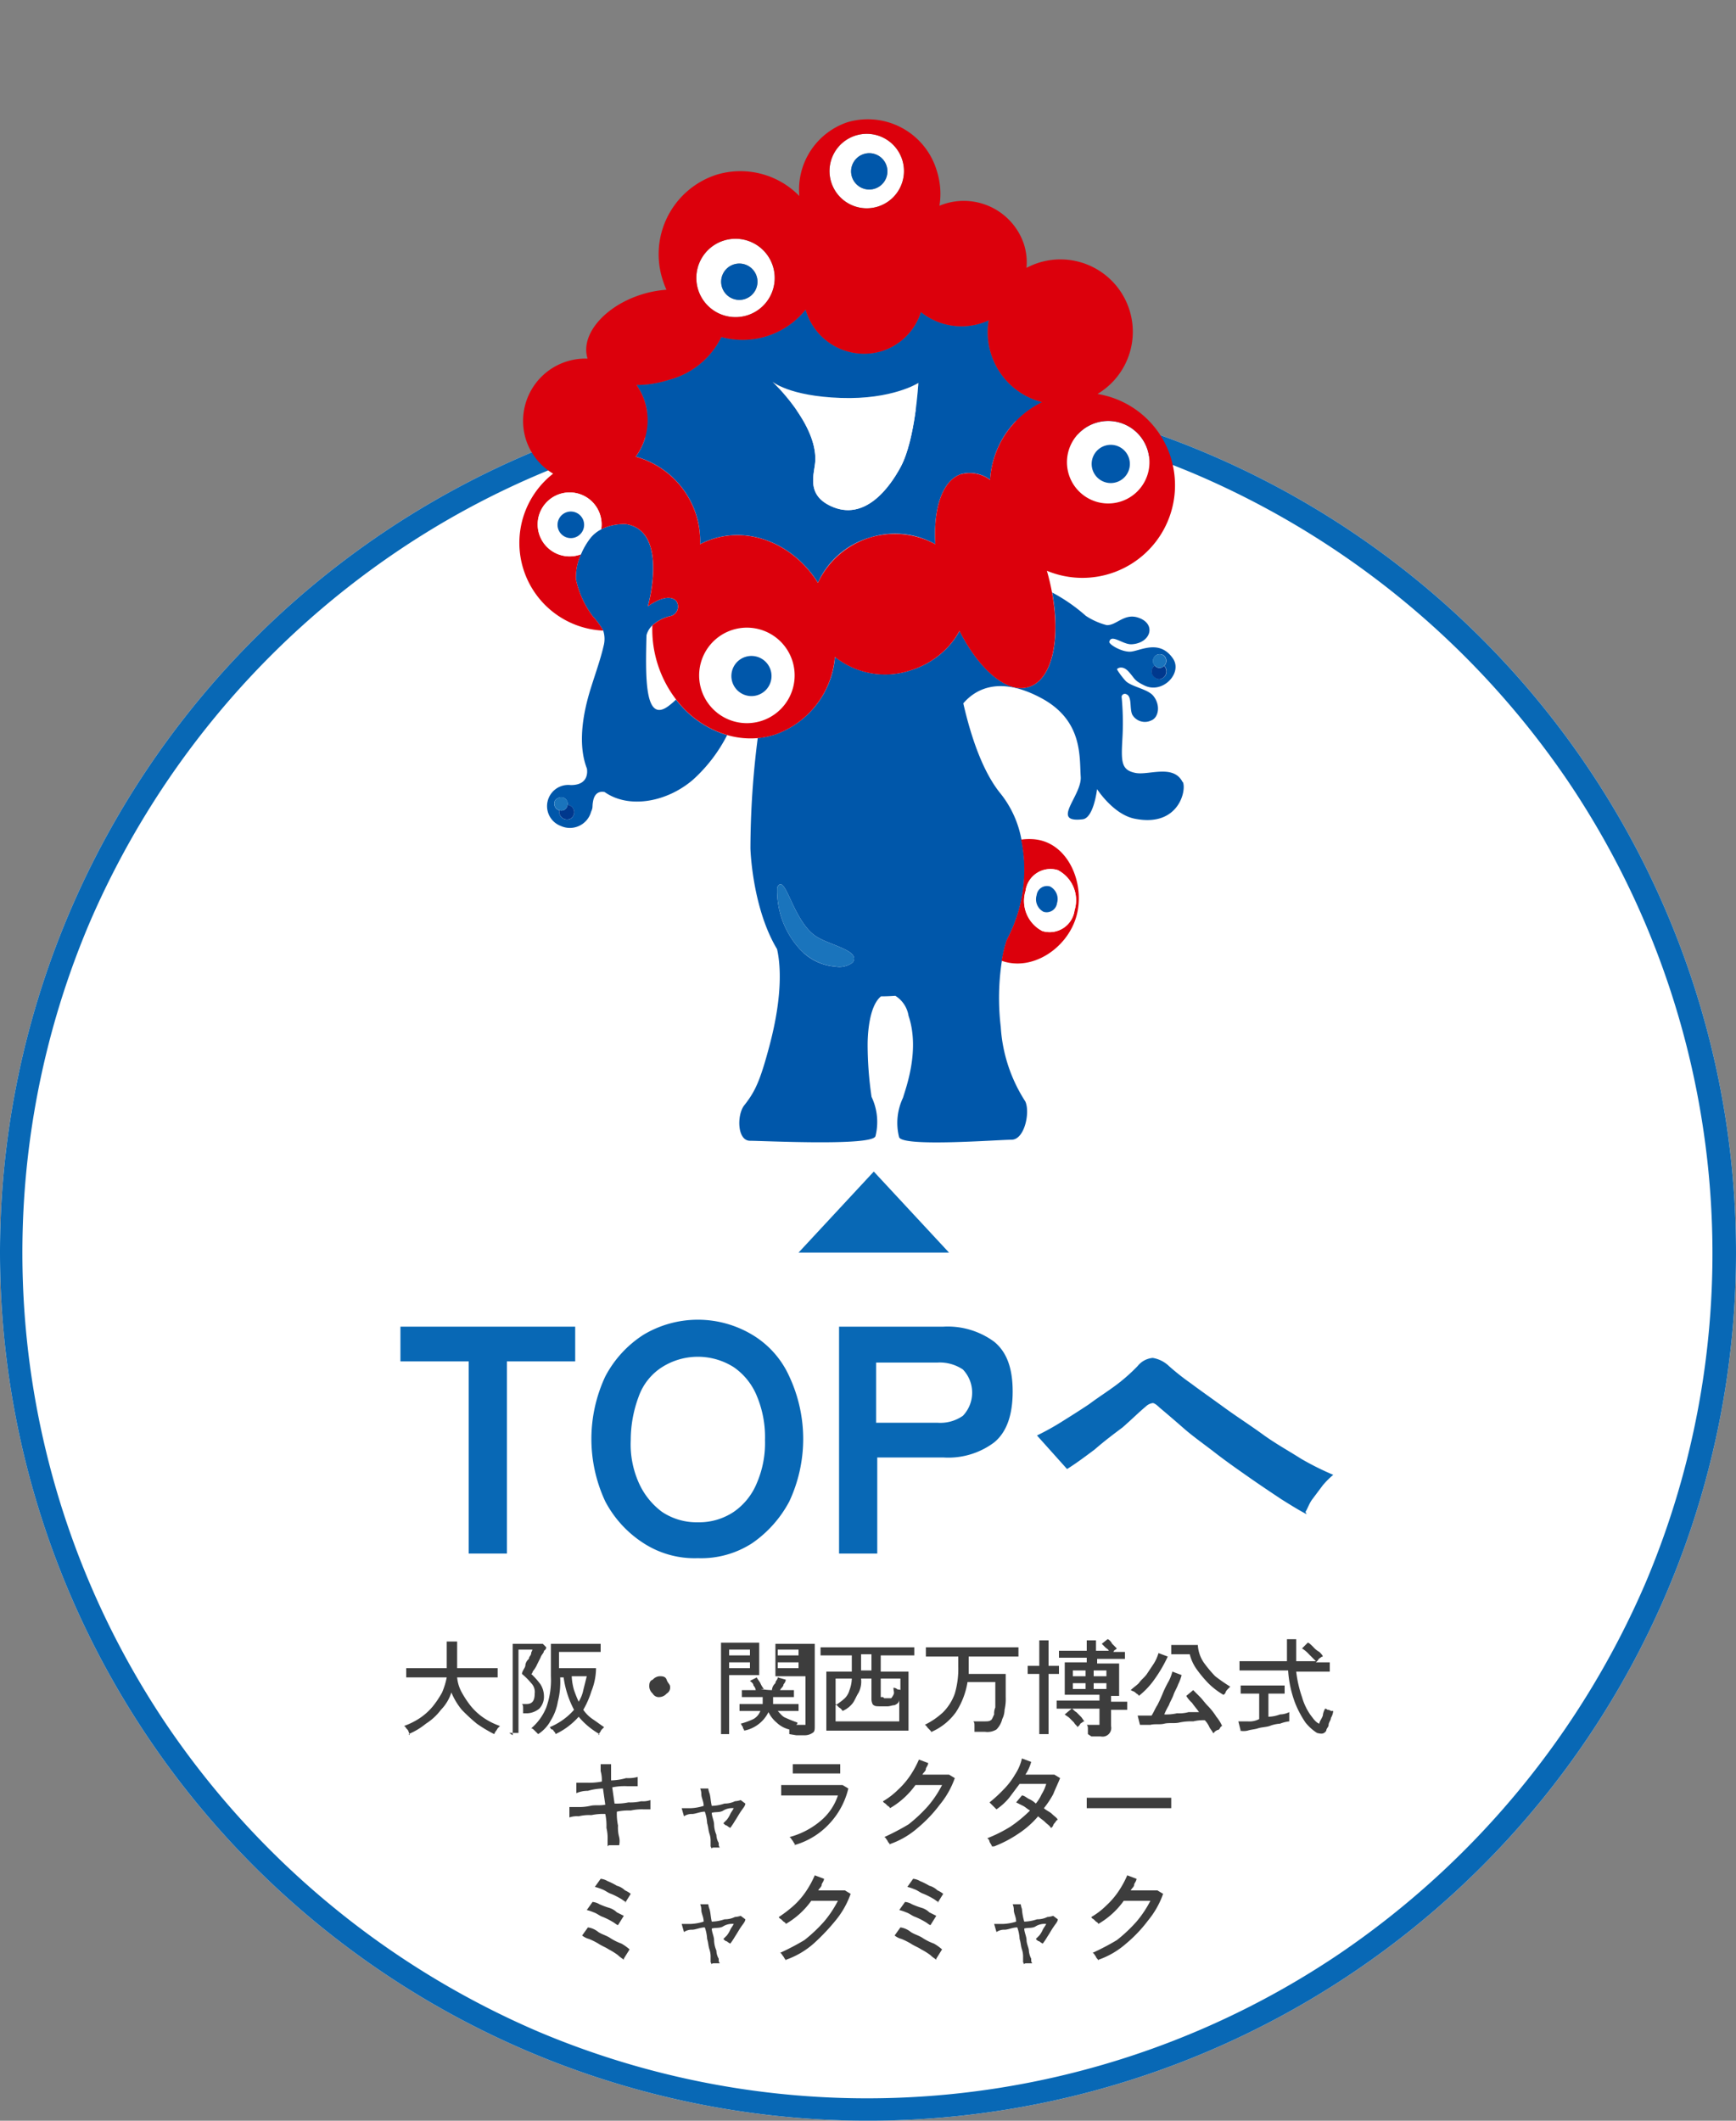<svg xmlns="http://www.w3.org/2000/svg" xmlns:xlink="http://www.w3.org/1999/xlink" width="150" height="183.215" viewBox="0 0 150 183.215">
  <rect x="0" y="0" width="150" height="183.215" fill="#808080" stroke="none"/>
  <defs>
    <clipPath id="clip-path">
      <rect id="長方形_5588" data-name="長方形 5588" width="72.135" height="104.989" transform="translate(0 -4)" fill="none"/>
    </clipPath>
  </defs>
  <g id="scrolltop" transform="translate(0 0.415)">
    <g id="レイヤー_1">
      <g id="グループ_3499">
        <path id="パス_13756" d="M75,32.8a75,75,0,1,1-75,75A75.027,75.027,0,0,1,75,32.8Z" fill="#fff"/>
        <path id="パス_13756_-_アウトライン" d="M75,34.8A72.41,72.41,0,0,0,34.2,47.3,74.13,74.13,0,0,0,7.7,79.4a72.932,72.932,0,0,0,6.7,69.2,74.13,74.13,0,0,0,32.1,26.5,72.932,72.932,0,0,0,69.2-6.7,74.13,74.13,0,0,0,26.5-32.1,72.932,72.932,0,0,0-6.7-69.2,74.13,74.13,0,0,0-32.1-26.5A71.343,71.343,0,0,0,75,34.9m0-2.1a75,75,0,1,1-75,75A75.027,75.027,0,0,1,75,32.8Z" fill="#0868b5"/>
        <g id="大阪_関西万博公式_キャラクター_ミャクミャク" style="isolation: isolate">
          <g id="グループ_10968" data-name="グループ 10968" style="isolation: isolate">
            <path id="パス_16531" data-name="パス 16531" d="M35.4,149.5a.774.774,0,0,0-.1-.3c0-.1-.1-.2-.2-.3,0,0-.1-.2-.2-.2a6.109,6.109,0,0,0,1.4-.7,5.242,5.242,0,0,0,1.1-1,8.342,8.342,0,0,0,.8-1.2,6.468,6.468,0,0,0,.4-1.3H35.1v-.8h3.5v-2.3h.9v2.3H43v.8H39.5a3.259,3.259,0,0,0,.4,1.3,8.342,8.342,0,0,0,.8,1.2,5.242,5.242,0,0,0,1.1,1,6.109,6.109,0,0,0,1.4.7l-.2.2a1.439,1.439,0,0,1-.2.3l-.1.2a11.906,11.906,0,0,1-1.5-.9,15.379,15.379,0,0,1-1.3-1.2,5.968,5.968,0,0,1-.9-1.5,3.765,3.765,0,0,1-.9,1.5,4.894,4.894,0,0,1-1.3,1.2,5.968,5.968,0,0,1-1.5.9Z" fill="#3d3d3d"/>
            <path id="パス_16532" data-name="パス 16532" d="M44.3,149.5v-7.9h2.6l.3.3a.355.355,0,0,1-.2.3c0,.2-.2.3-.3.6l-.3.6a2.186,2.186,0,0,1-.3.5c-.1.1-.1.3-.2.3a6.471,6.471,0,0,1,.8.9,1.929,1.929,0,0,1,.3,1,1.5,1.5,0,0,1-.4,1.1,1.777,1.777,0,0,1-1,.4h-.4v-.4c0-.2,0-.3-.1-.4h.4c.5,0,.7-.3.7-.9a1.078,1.078,0,0,0-.3-.9,6.034,6.034,0,0,0-.8-.8.774.774,0,0,1,.1-.3c.1-.2.2-.3.2-.5a.85.85,0,0,1,.3-.5c0-.2.2-.3.2-.5,0-.1.1-.2.1-.3H44.8v7.2H44Zm7.5-.1a6.549,6.549,0,0,1-1.8-1.5,6.183,6.183,0,0,1-2,1.5.31.31,0,0,0-.1-.2c-.1-.1-.1-.2-.2-.2s-.1-.1-.2-.2a5.671,5.671,0,0,0,2.1-1.5,8.374,8.374,0,0,1-.9-2.8h-.3a6.816,6.816,0,0,1-.2,2.1,4.418,4.418,0,0,1-.6,1.6,3.179,3.179,0,0,1-1.1,1.2l-.3-.3c-.1-.1-.2-.2-.3-.2a4.628,4.628,0,0,0,1.3-1.8,6.99,6.99,0,0,0,.4-2.7v-2.8h4.3v.7H48.3v1.4h3.2a5.44,5.44,0,0,1-.4,2,7.741,7.741,0,0,1-.7,1.6,3.043,3.043,0,0,0,.8.8c.3.2.7.5,1,.7l-.2.2c-.1.1-.1.2-.2.3a.31.31,0,0,0-.1.2ZM50,146.6a3,3,0,0,0,.4-1l.3-1.2H49.4a5.019,5.019,0,0,0,.2,1.2,10.375,10.375,0,0,0,.4,1Z" fill="#3d3d3d"/>
            <path id="パス_16533" data-name="パス 16533" d="M57,146.2a.6.6,0,0,1-.6-.3.864.864,0,0,1-.3-.6c0-.2,0-.5.3-.6a.864.864,0,0,1,.6-.3c.2,0,.5,0,.6.3s.3.4.3.6a.6.6,0,0,1-.3.6A.864.864,0,0,1,57,146.2Z" fill="#3d3d3d"/>
            <path id="パス_16534" data-name="パス 16534" d="M62.3,149.4v-7.9h3.3v2.8H63v5.1h-.8Zm.7-6.8h1.8v-.5H63v.5Zm0,1.1h1.8v-.5H63v.5Zm5.2,5.7V149a2.384,2.384,0,0,1-1.1-.6,2.757,2.757,0,0,1-.7-.9,2.968,2.968,0,0,1-2.1,1.6.31.31,0,0,0-.1-.2s0-.2-.1-.2a.31.31,0,0,0-.1-.2,6.6,6.6,0,0,0,1.1-.4,1.344,1.344,0,0,0,.6-.7H63.9v-.6h2v-.6H64.1v-.6h1.2a.758.758,0,0,0-.2-.4c0-.2-.2-.3-.3-.4l.6-.3c0,.1.2.3.3.5a2.186,2.186,0,0,0,.3.5h-.3a6.6,6.6,0,0,0,1.4.1h-.4a.855.855,0,0,1,.3-.6c0-.2.2-.3.2-.5l.7.2a.758.758,0,0,1-.2.4c0,.2-.2.3-.3.5h1.2v.6H66.8v.6H69v.6H67.2c.2.2.4.5.7.6a10.37,10.37,0,0,0,1,.4v.1l-.1.1h.8v-4.2H67v-2.8h3.4v7.1c0,.3,0,.5-.2.6a1.165,1.165,0,0,1-.7.2h-.7Zm-1-6.8H69v-.5H67.2Zm0,1.1H69v-.5H67.2Z" fill="#3d3d3d"/>
            <path id="パス_16535" data-name="パス 16535" d="M71.4,149.1V144h2.2v-1.4H70.9v-.7H79v.7H76.1V144h2.4v5.1Zm.8-.8h5.5v-1.9c0,.3-.2.4-.4.5-.2,0-.4.1-.6.1h-.6c-.3,0-.5,0-.6-.1-.1,0-.2-.3-.2-.5v-1.8h-.9a2.165,2.165,0,0,1-.2,1.2c-.2.3-.3.6-.5.9a2.178,2.178,0,0,1-.9.7.747.747,0,0,0-.3-.3l-.3-.3v1.5Zm0-1.4a5.546,5.546,0,0,0,.8-.6,1.612,1.612,0,0,0,.4-.7,2.959,2.959,0,0,0,.2-1H72.2Zm2.2-3h.9v-1.4h-.9Zm2,2.4H77a1.238,1.238,0,0,0,.2-.3c.1-.2,0-.3,0-.6a.494.494,0,0,1,.3.1c.1.1.2,0,.3.1v-1H76.1v1.6h.2Z" fill="#3d3d3d"/>
            <path id="パス_16536" data-name="パス 16536" d="M80.5,149.3c0-.1-.1-.2-.3-.4-.1-.1-.2-.3-.3-.3a6.447,6.447,0,0,0,1.6-1.1,4.355,4.355,0,0,0,1-1.6,7.55,7.55,0,0,0,.3-2.3v-.9H80v-.8h8v.8H83.7v1.5h3.2v2a4.1,4.1,0,0,1-.1,1.1,1.884,1.884,0,0,1-.2.8,1.934,1.934,0,0,1-.5.9,1.5,1.5,0,0,1-1,.2h-.9v-.5c0-.2,0-.3-.1-.4H85c.3,0,.5,0,.6-.1.1,0,.2-.3.3-.5a1.268,1.268,0,0,1,.1-.6v-2.2H83.6a6.731,6.731,0,0,1-1,2.6,5.1,5.1,0,0,1-2.1,1.7Z" fill="#3d3d3d"/>
            <path id="パス_16537" data-name="パス 16537" d="M89.8,149.4v-5.2h-1v-.7h1v-2.2h.8v2.2h.9v.7h-.9v5.2Zm4.2,0V149c0-.2,0-.3-.1-.4H95v-1.4H91.3v-.7H95V146H92v-2.8h1.9v-.4H91.5v-.6h2.4v-.9h.8v.9h1.1c0-.1-.2-.2-.3-.3l-.3-.3.5-.4c.1,0,.3.2.4.4l.4.4-.1.1s-.1,0-.2.2h1v.6H94.8v.4h1.9v2.8H96v.5h1.4v.7H96v1.4a.75.75,0,0,1-.9.9h-.8Zm-.9-.6c0-.1-.2-.2-.3-.4l-.4-.4c-.1-.1-.3-.2-.4-.3l.6-.5c.1,0,.2.2.4.3l.4.4c.1.1.2.3.3.4a.31.31,0,0,0-.2.1s-.2.1-.2.2l-.2.2Zm-.4-4.4h1.1v-.5H92.7Zm0,1.1h1.1V145H92.7Zm1.8-1.1h1.1v-.5H94.5Zm0,1.1h1.1V145H94.5Z" fill="#3d3d3d"/>
            <path id="パス_16538" data-name="パス 16538" d="M98.4,146.1s0-.1-.2-.2c0,0-.2-.2-.3-.2l-.2-.1c.2-.2.5-.4.7-.6.2-.3.5-.5.7-.8l.6-.9a3.552,3.552,0,0,0,.4-.9l.8.3a11.781,11.781,0,0,1-1.1,1.9A6.73,6.73,0,0,1,98.4,146.1Zm6.4,3.2c0-.1-.2-.3-.3-.5a2.092,2.092,0,0,0-.4-.6,3.751,3.751,0,0,0-1,.1,4.868,4.868,0,0,0-1.2.1c-.4.1-.9,0-1.3.1s-.8,0-1.2.1h-.9l-.2-.8h1.2c.2-.3.3-.6.5-.9a11.729,11.729,0,0,0,.5-1.1,9.293,9.293,0,0,1,.5-1,4.117,4.117,0,0,0,.3-.8l.8.3a4.116,4.116,0,0,1-.3.8c-.1.3-.3.6-.4.9s-.3.6-.4.9a5.9,5.9,0,0,0-.4.8,4.1,4.1,0,0,0,1.1-.1,3.083,3.083,0,0,0,1-.1h.9c-.2-.3-.4-.5-.6-.8a2.651,2.651,0,0,1-.5-.6l.6-.5.6.6c.2.2.4.5.7.8a5.5,5.5,0,0,1,.7.9,3.508,3.508,0,0,1,.5.8s-.1,0-.2.2-.2.1-.3.2c0,0-.2.1-.2.2Zm.9-3.3a6.42,6.42,0,0,1-1.3-1,10.592,10.592,0,0,1-1-1.2,3.79,3.79,0,0,1-.6-1.3h-1.6v-.8h2.3a2.976,2.976,0,0,0,.5,1.5,10.592,10.592,0,0,0,1,1.2,14.626,14.626,0,0,0,1.3.9l-.2.2s-.2.2-.2.3c0,0-.1.2-.2.2Z" fill="#3d3d3d"/>
            <path id="パス_16539" data-name="パス 16539" d="M107.2,149.1l-.2-.8h.8a1.8,1.8,0,0,0,1-.2v-2.2h-1.6v-.7H111v.7h-1.4v2a2.959,2.959,0,0,0,1-.2,1.884,1.884,0,0,0,.8-.2v.8a3.092,3.092,0,0,0-.8.2,2.92,2.92,0,0,0-.9.2c-.3.1-.7.1-1,.2s-.6.1-.9.2a1.634,1.634,0,0,1-.7,0Zm6.6.2a4.064,4.064,0,0,1-1-.9,8.719,8.719,0,0,1-.9-1.7,9.755,9.755,0,0,1-.6-2.8h-4.2v-.8h4.1v-1.9h.8v1.9h1.7l-.6-.6a2.651,2.651,0,0,0-.6-.5l.5-.5c.1,0,.3.2.5.4a1.755,1.755,0,0,0,.5.4c.1.1.3.3.3.4a.31.31,0,0,0-.2.1s-.2.1-.2.2l-.2.2h1.2v.8H112a10.293,10.293,0,0,0,.5,2.2,5.226,5.226,0,0,0,.7,1.5c.3.4.5.7.8.8,0-.2.2-.4.3-.7a1.421,1.421,0,0,1,.2-.6.31.31,0,0,1,.2.1.494.494,0,0,1,.3.1h.2a1.421,1.421,0,0,1-.2.6c0,.2-.2.4-.2.6s-.2.3-.2.5c-.2.3-.4.3-.8.2Z" fill="#3d3d3d"/>
          </g>
          <g id="グループ_10969" data-name="グループ 10969" style="isolation: isolate">
            <path id="パス_16540" data-name="パス 16540" d="M52.5,159.1v-.6a3.751,3.751,0,0,0-.1-1,4.869,4.869,0,0,0-.1-1.2,4.868,4.868,0,0,0-1.2.1,3.749,3.749,0,0,0-1.1.1,1.949,1.949,0,0,0-.8.1v-.9h.7a4.484,4.484,0,0,0,1.1-.1c.4-.1.8,0,1.3-.1l-.2-1.4a5.067,5.067,0,0,0-1.3.2,2.509,2.509,0,0,0-1,.2v-.9h.9a5.7,5.7,0,0,0,1.3-.1,2.769,2.769,0,0,0-.1-.9V152h.9v1.4a5.067,5.067,0,0,0,1.3-.2,3.083,3.083,0,0,0,1-.1v.8h-.9a5.283,5.283,0,0,0-1.3.1l.2,1.4a4.868,4.868,0,0,0,1.2-.1,4.1,4.1,0,0,0,1.1-.1,1.949,1.949,0,0,0,.8-.1v.8h-.6a4.484,4.484,0,0,0-1.1.1,4.868,4.868,0,0,0-1.2.1,4.869,4.869,0,0,0,.1,1.2,3.083,3.083,0,0,0,.1,1,1.634,1.634,0,0,1,0,.7h-.9Z" fill="#3d3d3d"/>
            <path id="パス_16541" data-name="パス 16541" d="M61.4,159.1v-.4a1.952,1.952,0,0,0-.1-.7c-.1-.3-.1-.6-.2-.9a3.553,3.553,0,0,0-.2-1c-.4,0-.8.2-1.1.2a1.166,1.166,0,0,0-.7.2l-.2-.7h.8a4.253,4.253,0,0,0,1.1-.2c0-.4-.2-.7-.2-1a1.213,1.213,0,0,0-.1-.5h.7a1.577,1.577,0,0,0,.1.4c.1.3.1.7.2,1.1a3.6,3.6,0,0,0,1.1-.2,2,2,0,0,0,.9-.2,2.034,2.034,0,0,0,.5-.1l.4.3c0,.2-.2.4-.4.7s-.3.5-.5.8a5.923,5.923,0,0,1-.4.6,1.439,1.439,0,0,1-.3-.2c-.1,0-.2-.1-.3-.2l.3-.3a2.186,2.186,0,0,0,.3-.5c.1-.2.2-.3.3-.5a1.486,1.486,0,0,0-.9.2c-.3.2-.7.1-1,.2,0,.3.2.7.2,1a2.388,2.388,0,0,0,.2.9,1.445,1.445,0,0,0,.2.7c0,.2,0,.3.1.4h-.4c-.2,0-.3,0-.3.1Z" fill="#3d3d3d"/>
            <path id="パス_16542" data-name="パス 16542" d="M68.7,159a.31.31,0,0,0-.1-.2,1.439,1.439,0,0,0-.2-.3s-.1-.2-.2-.2a6.91,6.91,0,0,0,2.7-1.4,4.825,4.825,0,0,0,1.5-2.2H67.5v-.9h5.3l.5.3a6.726,6.726,0,0,1-1.6,3,6.531,6.531,0,0,1-3.1,1.9Zm-.2-6.2V152h4.1v.8H68.5Z" fill="#3d3d3d"/>
            <path id="パス_16543" data-name="パス 16543" d="M76.9,159a.31.31,0,0,0-.1-.2c-.1-.1-.1-.2-.2-.3,0,0-.1-.2-.2-.2a21.159,21.159,0,0,0,2.1-1.1,12.878,12.878,0,0,0,1.7-1.6,9.392,9.392,0,0,0,1.2-1.8H79.1a7.033,7.033,0,0,1-2.2,2s0-.1-.2-.2l-.2-.2s-.2-.1-.2-.2a6.42,6.42,0,0,0,1.3-1,6.885,6.885,0,0,0,1.1-1.3,8.264,8.264,0,0,0,.7-1.3l.8.3c0,.2-.2.4-.2.5,0,.2-.2.3-.3.5H82l.5.3a7.552,7.552,0,0,1-1.3,2.3,11.9,11.9,0,0,1-1.9,2,7.217,7.217,0,0,1-2.4,1.4Z" fill="#3d3d3d"/>
            <path id="パス_16544" data-name="パス 16544" d="M85.7,159.1c0-.1-.1-.2-.2-.4a.37.37,0,0,0-.2-.3,12.446,12.446,0,0,0,2-1A11.511,11.511,0,0,0,89,156c-.2-.1-.4-.3-.6-.4l-.6-.3.5-.6c.2,0,.4.2.6.3a2.092,2.092,0,0,1,.6.4,3.508,3.508,0,0,0,.5-.8,3.552,3.552,0,0,0,.4-.9H88.1l-.9,1.2a5.242,5.242,0,0,1-1.1,1l-.2-.2-.2-.2-.2-.2a11.984,11.984,0,0,0,1.2-1.1,6.42,6.42,0,0,0,1-1.3,4.235,4.235,0,0,0,.6-1.4l.8.3a3.7,3.7,0,0,1-.5,1.1h2.5l.5.3c-.2.5-.4.9-.6,1.4a8.341,8.341,0,0,1-.8,1.2c.2.2.5.3.7.5s.4.3.5.5c0,0-.1,0-.2.2,0,0-.2.2-.2.3,0,0-.1.2-.2.2-.1-.2-.3-.3-.5-.5s-.4-.3-.6-.5A7.965,7.965,0,0,1,88,158a10.345,10.345,0,0,1-2.1,1.1Z" fill="#3d3d3d"/>
            <path id="パス_16545" data-name="パス 16545" d="M93.9,155.8v-.9h7.3v.9H93.9Z" fill="#3d3d3d"/>
          </g>
          <g id="グループ_10970" data-name="グループ 10970" style="isolation: isolate">
            <path id="パス_16546" data-name="パス 16546" d="M53.9,168.9c-.1-.1-.3-.2-.5-.4a5.582,5.582,0,0,0-.8-.5c-.3-.2-.6-.3-.9-.5a5.9,5.9,0,0,0-.8-.4,1.628,1.628,0,0,1-.6-.3l.5-.7a1.8,1.8,0,0,1,.9.4c.3.2.7.3,1,.5a4.672,4.672,0,0,0,1,.5,4.234,4.234,0,0,1,.7.5l-.5.8Zm-.5-3c-.1,0-.3-.2-.5-.3a5.936,5.936,0,0,0-.8-.4c-.3-.1-.5-.3-.8-.4a3.932,3.932,0,0,0-.6-.2l.5-.7a1.421,1.421,0,0,1,.6.2,6.893,6.893,0,0,0,.8.3,1.612,1.612,0,0,1,.7.4l.6.3-.5.8Zm.7-2c-.1,0-.3-.2-.5-.3a5.936,5.936,0,0,0-.8-.4c-.3-.1-.5-.3-.8-.4a3.934,3.934,0,0,0-.6-.2l.5-.7a1.421,1.421,0,0,1,.6.2,5.9,5.9,0,0,1,.8.4,1.612,1.612,0,0,1,.7.4,2.186,2.186,0,0,1,.5.3l-.5.8Z" fill="#3d3d3d"/>
            <path id="パス_16547" data-name="パス 16547" d="M61.4,169.1v-.4a1.952,1.952,0,0,0-.1-.7c-.1-.3-.1-.6-.2-.9a3.553,3.553,0,0,0-.2-1c-.4,0-.8.2-1.1.2a1.166,1.166,0,0,0-.7.2l-.2-.7h.8a4.253,4.253,0,0,0,1.1-.2c0-.4-.2-.7-.2-1a1.213,1.213,0,0,0-.1-.5h.7a1.577,1.577,0,0,0,.1.4c.1.3.1.7.2,1.1a3.6,3.6,0,0,0,1.1-.2,2,2,0,0,0,.9-.2,2.034,2.034,0,0,0,.5-.1l.4.3c0,.2-.2.4-.4.7s-.3.5-.5.8a5.923,5.923,0,0,1-.4.6,1.439,1.439,0,0,1-.3-.2c-.1,0-.2-.1-.3-.2l.3-.3a2.186,2.186,0,0,0,.3-.5c.1-.2.2-.3.3-.5a1.486,1.486,0,0,0-.9.2c-.3.2-.7.1-1,.2,0,.3.2.7.2,1a2.388,2.388,0,0,0,.2.9,1.445,1.445,0,0,0,.2.7c0,.2,0,.3.1.4h-.4c-.2,0-.3,0-.3.1Z" fill="#3d3d3d"/>
            <path id="パス_16548" data-name="パス 16548" d="M67.9,169a.31.31,0,0,0-.1-.2,1.439,1.439,0,0,0-.2-.3s-.1-.2-.2-.2a21.159,21.159,0,0,0,2.1-1.1,12.878,12.878,0,0,0,1.7-1.6,9.392,9.392,0,0,0,1.2-1.8H70.1a7.033,7.033,0,0,1-2.2,2s0-.1-.2-.2l-.2-.2s-.2-.1-.2-.2a11.32,11.32,0,0,0,1.3-1,6.885,6.885,0,0,0,1.1-1.3,8.264,8.264,0,0,0,.7-1.3l.8.3c0,.2-.2.4-.2.5,0,.2-.2.3-.3.5H73l.5.3a7.552,7.552,0,0,1-1.3,2.3,17.97,17.97,0,0,1-1.9,2,7.217,7.217,0,0,1-2.4,1.4Z" fill="#3d3d3d"/>
            <path id="パス_16549" data-name="パス 16549" d="M80.9,168.9c-.1-.1-.3-.2-.5-.4a5.582,5.582,0,0,0-.8-.5c-.3-.2-.6-.3-.9-.5a5.9,5.9,0,0,0-.8-.4,1.628,1.628,0,0,1-.6-.3l.5-.7a1.8,1.8,0,0,1,.9.4c.3.2.7.3,1,.5a4.672,4.672,0,0,0,1,.5,4.233,4.233,0,0,1,.7.5l-.5.8Zm-.5-3c-.1,0-.3-.2-.5-.3a5.936,5.936,0,0,0-.8-.4c-.3-.1-.5-.3-.8-.4a3.934,3.934,0,0,0-.6-.2l.5-.7a1.421,1.421,0,0,1,.6.2,6.892,6.892,0,0,0,.8.3,1.612,1.612,0,0,1,.7.4l.6.3-.5.8Zm.7-2c-.1,0-.3-.2-.5-.3a5.936,5.936,0,0,0-.8-.4c-.3-.1-.5-.3-.8-.4a3.934,3.934,0,0,0-.6-.2l.5-.7a1.421,1.421,0,0,1,.6.2,5.9,5.9,0,0,1,.8.4,1.612,1.612,0,0,1,.7.4,2.186,2.186,0,0,1,.5.3l-.5.8Z" fill="#3d3d3d"/>
            <path id="パス_16550" data-name="パス 16550" d="M88.4,169.1v-.4a1.952,1.952,0,0,0-.1-.7c-.1-.3-.1-.6-.2-.9a3.553,3.553,0,0,0-.2-1c-.4,0-.8.2-1.1.2a1.166,1.166,0,0,0-.7.2l-.2-.7h.8a4.253,4.253,0,0,0,1.1-.2c0-.4-.2-.7-.2-1a1.213,1.213,0,0,0-.1-.5h.7a1.577,1.577,0,0,0,.1.4,5.16,5.16,0,0,0,.2,1.1,3.6,3.6,0,0,0,1.1-.2,2,2,0,0,0,.9-.2,2.034,2.034,0,0,0,.5-.1l.4.3c0,.2-.2.4-.4.7s-.3.5-.5.8a5.923,5.923,0,0,1-.4.6,1.439,1.439,0,0,1-.3-.2c-.1,0-.2-.1-.3-.2l.3-.3a2.186,2.186,0,0,0,.3-.5c.1-.2.2-.3.3-.5a1.486,1.486,0,0,0-.9.2c-.3.2-.7.1-1,.2,0,.3.2.7.2,1s.2.7.2.9a1.854,1.854,0,0,0,.2.7c0,.2,0,.3.1.4h-.4c-.2,0-.3,0-.3.1Z" fill="#3d3d3d"/>
            <path id="パス_16551" data-name="パス 16551" d="M94.9,169a.31.31,0,0,0-.1-.2c-.1-.1-.1-.2-.2-.3,0,0-.1-.2-.2-.2a21.159,21.159,0,0,0,2.1-1.1,12.878,12.878,0,0,0,1.7-1.6,9.392,9.392,0,0,0,1.2-1.8H97.1a7.033,7.033,0,0,1-2.2,2s0-.1-.2-.2l-.2-.2s-.2-.1-.2-.2a6.42,6.42,0,0,0,1.3-1,6.885,6.885,0,0,0,1.1-1.3,8.264,8.264,0,0,0,.7-1.3l.8.3c0,.2-.2.4-.2.5,0,.2-.2.3-.3.5H100l.5.3a7.552,7.552,0,0,1-1.3,2.3,11.9,11.9,0,0,1-1.9,2,7.217,7.217,0,0,1-2.4,1.4Z" fill="#3d3d3d"/>
          </g>
        </g>
        <g id="TOPへ" style="isolation: isolate">
          <g id="グループ_10971" data-name="グループ 10971" style="isolation: isolate">
            <path id="パス_16552" data-name="パス 16552" d="M40.5,133.8V117.2H34.6v-3H49.7v3H43.8v16.6H40.5Z" fill="#0868b5"/>
            <path id="パス_16553" data-name="パス 16553" d="M60.3,134.2a8.1,8.1,0,0,1-4.7-1.3,9.6,9.6,0,0,1-3.3-3.6,12.75,12.75,0,0,1,0-10.8,9.537,9.537,0,0,1,3.3-3.6,9.146,9.146,0,0,1,9.4,0,8.01,8.01,0,0,1,3.2,3.6,12.75,12.75,0,0,1,0,10.8,10.155,10.155,0,0,1-3.2,3.6A8.1,8.1,0,0,1,60.3,134.2Zm0-3.1a5.384,5.384,0,0,0,3.1-.9,5.581,5.581,0,0,0,2-2.5,8.729,8.729,0,0,0,.7-3.7,9.2,9.2,0,0,0-.7-3.8,5.581,5.581,0,0,0-2-2.5,5.789,5.789,0,0,0-6.2,0,4.992,4.992,0,0,0-2,2.5,10.73,10.73,0,0,0-.7,3.8,8.15,8.15,0,0,0,.7,3.7,6.339,6.339,0,0,0,2,2.5,5.384,5.384,0,0,0,3.1.9Z" fill="#0868b5"/>
            <path id="パス_16554" data-name="パス 16554" d="M72.5,133.8V114.2h9a6.781,6.781,0,0,1,4.4,1.3c1.1.9,1.6,2.3,1.6,4.3s-.5,3.5-1.6,4.4a6.6,6.6,0,0,1-4.4,1.3H75.8v8.3H72.5Zm3.2-11.3H81a3.4,3.4,0,0,0,2.2-.6,2.9,2.9,0,0,0,0-4,3.593,3.593,0,0,0-2.2-.6H75.7v5.2Z" fill="#0868b5"/>
            <path id="パス_16555" data-name="パス 16555" d="M112.9,130.4c-.6-.3-1.4-.8-2.2-1.3-.9-.6-1.8-1.2-2.8-1.9s-2-1.4-2.9-2.1-1.9-1.4-2.7-2.1-1.5-1.3-2.1-1.8c-.3-.3-.5-.4-.6-.4a1.1,1.1,0,0,0-.6.3c-.6.5-1.2,1.1-2,1.8-.8.6-1.6,1.2-2.4,1.9-.8.6-1.6,1.2-2.4,1.7l-2.6-2.9a21.863,21.863,0,0,0,2-1.1c.8-.5,1.6-1,2.5-1.6.8-.6,1.6-1.1,2.4-1.7a15.417,15.417,0,0,0,1.8-1.6,1.877,1.877,0,0,1,1.3-.7,2.626,2.626,0,0,1,1.4.7,21.115,21.115,0,0,0,1.9,1.5c.8.6,1.8,1.3,2.9,2.1s2.2,1.5,3.3,2.3,2.2,1.4,3.3,2.1a24.148,24.148,0,0,0,2.8,1.4,7.531,7.531,0,0,0-.9.9l-.9,1.2c-.3.4-.4.8-.6,1.1Z" fill="#0868b5"/>
          </g>
        </g>
        <path id="多角形_1" d="M75.5,100.8l6.5,7H69Z" fill="#0868b5"/>
        <path id="パス_13427" d="M69,105.8l6.5-7,6.6,7" fill="none"/>
        <g id="グループ_11015" data-name="グループ 11015" transform="translate(37.5 3.585)">
          <g id="グループ_11015-2" data-name="グループ 11015" clip-path="url(#clip-path)">
            <path id="パス_16566" data-name="パス 16566" d="M39.929,136.809a6.806,6.806,0,0,1-.668.57c-2.078,1.529-1.971-2.579-1.888-6.121a1.776,1.776,0,0,1,.5-.848,3.413,3.413,0,0,1,1.613-.818.85.85,0,0,0,.466-1.283.758.758,0,0,0-.381-.244c-.848-.254-2.081.691-2.081.691s1.851-6.508-1.881-7.1a4.406,4.406,0,0,0-2.15.442,2.9,2.9,0,0,0-.973.806,6.257,6.257,0,0,0-.78,1.357,4.8,4.8,0,0,0-.432,2.151,8.08,8.08,0,0,0,1.47,3.223,6.482,6.482,0,0,1,.89,1.22,2.325,2.325,0,0,1,.032,1.327c-.251,1.1-.666,2.255-1.094,3.615-.98,3.111-.961,5.4-.345,6.978.053.341.1,1.433-1.405,1.423a1.831,1.831,0,0,0-.848,3.535,1.9,1.9,0,0,0,2.611-1.224c.19-.428.08-.4.17-.9.143-.8.625-.883,1-.81,2.07,1.462,5.342.9,7.625-1.053a13.385,13.385,0,0,0,2.962-3.864,8.656,8.656,0,0,1-4.415-3.068m-9.128,10.3a.674.674,0,0,1-.947-.453.683.683,0,0,1-.005-.279.593.593,0,0,1-.428-.443c-.13-.608.542-.688.542-.688a.559.559,0,0,1,.591.657.649.649,0,0,1,.247,1.206" transform="translate(-19.013 -80.373)" fill="#0057aa"/>
            <path id="パス_16567" data-name="パス 16567" d="M116.023,155.467c-.787-1.574-2.94-.565-4.072-.792-1.225-.245-1.245-.938-1.131-2.94a23.377,23.377,0,0,0-.068-3.654.285.285,0,0,1,.407-.208c.514.2.267,1.2.509,1.755a1.258,1.258,0,0,0,1.654.509c.636-.254.814-1.328.17-2.12-.481-.592-1.824-.763-2.375-1.272a6.731,6.731,0,0,1-.741-.975c-.006-.025-.012-.052-.018-.077.257-.206.631-.162.971.2.608.655.443.765,1.4,1.23,1.569.763,3.319-1.084,2.46-2.333-1.2-1.75-2.932-.59-3.727-.59s-1.82-.65-1.772-.854c.17-.721,1.177.258,1.937.214,1.636-.093,2.163-1.739.594-2.29-1.238-.435-1.909.679-2.757.636a6,6,0,0,1-1.8-.8,14.946,14.946,0,0,0-2.912-2.02c.756,4.091-.005,7.524-2,8.155-1.875.594-4.279-1.459-6-4.841a6.7,6.7,0,0,1-1.116,1.514,7.4,7.4,0,0,1-3.073,1.881,6.957,6.957,0,0,1-6.574-1.15,7.78,7.78,0,0,1-5.185,6.712,7,7,0,0,1-1.491.3,76.023,76.023,0,0,0-.632,9.546s.14,5.1,2.3,8.691c.272,1.178.549,3.823-.656,8.357-.822,3.094-1.251,3.962-2.184,5.149-.633.805-.622,3.054.509,3.054s10.6.482,10.836-.4a5.045,5.045,0,0,0-.339-3.393,31.278,31.278,0,0,1-.339-4.5c0-.647.066-3.3,1.154-4.184.424,0,.838-.018,1.24-.047a2.494,2.494,0,0,1,1.141,1.724c1.011,2.991-.254,6.3-.48,7.087a5.047,5.047,0,0,0-.339,3.393c.235.881,8.588.229,9.719.229s1.621-2.381,1.188-3.308a13.368,13.368,0,0,1-2.121-6.447,21.072,21.072,0,0,1,.1-5.714,11.44,11.44,0,0,1,.442-1.818,12.857,12.857,0,0,0,1.244-8.653,8.94,8.94,0,0,0-1.756-3.906c-1.536-1.845-2.571-4.828-3.266-7.853,1.03-1.2,3.088-2.419,6.753-.446,3.592,1.934,3.274,5.063,3.393,6.786.113,1.64-2.674,4.01.17,3.676.961-.113,1.242-2.607,1.242-2.607s1.391,2.173,3.226,2.551c3.845.791,4.524-2.488,4.185-3.167m-2.41-10.067a.828.828,0,0,1-.1-.118.587.587,0,0,1,.854-.753.6.6,0,0,1,.048.9.676.676,0,0,1-.046,1.008c-.548.421-.949-.214-.949-.214a.622.622,0,0,1,.19-.818M83.261,170.2a5.12,5.12,0,0,1-.385-.383,7.5,7.5,0,0,1-1.885-5.246c.715-1.428,1.329,3.024,3.472,4.294,1.267.75,3.75,1.184,3.059,2.182a1.888,1.888,0,0,1-1.5.359,4.6,4.6,0,0,1-2.766-1.2" transform="translate(-51.34 -91.899)" fill="#0057aa"/>
            <path id="パス_16568" data-name="パス 16568" d="M145.005,210.552a11.45,11.45,0,0,0-.442,1.818c2.613.928,5.568-1.028,6.409-3.687.9-2.839-.613-6.605-3.679-6.818a5.175,5.175,0,0,0-1.044.034,12.856,12.856,0,0,1-1.244,8.653m1.619-4.216a2.174,2.174,0,0,1,2.79-1.8A2.93,2.93,0,0,1,150.863,208a2.172,2.172,0,0,1-2.789,1.8,2.93,2.93,0,0,1-1.449-3.461" transform="translate(-95.513 -133.364)" fill="#dc000c"/>
            <path id="パス_16569" data-name="パス 16569" d="M151.887,214.774a2.173,2.173,0,0,0,2.789-1.8,2.93,2.93,0,0,0-1.448-3.461,2.173,2.173,0,0,0-2.79,1.8,2.93,2.93,0,0,0,1.449,3.461m-.494-3.1a.9.9,0,0,1,1.161-.747,1.221,1.221,0,0,1,.6,1.44.906.906,0,0,1-1.161.749,1.221,1.221,0,0,1-.6-1.442" transform="translate(-99.325 -138.341)" fill="#fff"/>
            <path id="パス_16570" data-name="パス 16570" d="M153.974,216.014a.906.906,0,0,0,1.161-.749,1.221,1.221,0,0,0-.6-1.44.9.9,0,0,0-1.161.747,1.221,1.221,0,0,0,.6,1.442" transform="translate(-101.303 -141.238)" fill="#0057aa"/>
            <path id="パス_16571" data-name="パス 16571" d="M71.531,86.752a7.125,7.125,0,0,1,5.725.551c-.19-3.125.616-5.548,2.262-6.068a2.94,2.94,0,0,1,2.469.5,8,8,0,0,1,4.488-6.716,6.239,6.239,0,0,1-4.61-7.067,5.829,5.829,0,0,1-.635.248,5.6,5.6,0,0,1-5.22-.963,5.177,5.177,0,0,1-3.362,3.37,5.26,5.26,0,0,1-6.573-3.482c-.011-.033-.016-.066-.026-.1a6.971,6.971,0,0,1-7.284,2.37A7.021,7.021,0,0,1,54.2,73.106a9.051,9.051,0,0,1-2.765.431,5.317,5.317,0,0,1-.068,6.2,7.6,7.6,0,0,1,5.217,5.011,7.484,7.484,0,0,1,.344,2.554,6.975,6.975,0,0,1,1.117-.463c3.383-1.07,7.047.58,9.067,3.789a7.1,7.1,0,0,1,4.422-3.881M66.88,80.112c.17-3.223-3.7-6.848-3.7-6.848s1.446,1.244,5.9,1.4,6.707-1.292,6.707-1.292-.254,4.874-1.526,7.249c-.982,1.833-3.119,4.733-6.023,3.393-2.205-1.018-1.416-2.8-1.357-3.9" transform="translate(-33.936 -44.285)" fill="#0057aa"/>
            <path id="パス_16572" data-name="パス 16572" d="M161.348,100.035a3.564,3.564,0,1,0,2.323-4.473,3.564,3.564,0,0,0-2.323,4.473m3.123-2.5a1.652,1.652,0,1,1-1.077,2.073,1.65,1.65,0,0,1,1.077-2.073" transform="translate(-106.492 -63.027)" fill="#fff"/>
            <path id="パス_16573" data-name="パス 16573" d="M167.552,103.623a1.651,1.651,0,1,0,1.077-2.073,1.652,1.652,0,0,0-1.077,2.073" transform="translate(-110.65 -67.043)" fill="#0057aa"/>
            <path id="パス_16574" data-name="パス 16574" d="M75.582,150.9a4.126,4.126,0,1,0-2.689,5.178,4.125,4.125,0,0,0,2.689-5.178m-3.017,2.952a1.734,1.734,0,1,1,1.13-2.177,1.735,1.735,0,0,1-1.13,2.177" transform="translate(-44.611 -97.796)" fill="#fff"/>
            <path id="パス_16575" data-name="パス 16575" d="M76.943,155.31a1.734,1.734,0,1,0,2.176,1.13,1.734,1.734,0,0,0-2.176-1.13" transform="translate(-50.036 -102.56)" fill="#0057aa"/>
            <path id="パス_16576" data-name="パス 16576" d="M71.211,55.618a3.386,3.386,0,1,0-4.25-2.207,3.385,3.385,0,0,0,4.25,2.207m-1.166-4.4a1.569,1.569,0,1,1-1.023,1.97,1.568,1.568,0,0,1,1.023-1.97" transform="translate(-44.136 -32.375)" fill="#fff"/>
            <path id="パス_16577" data-name="パス 16577" d="M75.17,58.386a1.569,1.569,0,1,0-1.97-1.023,1.569,1.569,0,0,0,1.97,1.023" transform="translate(-48.315 -36.55)" fill="#0057aa"/>
            <path id="パス_16578" data-name="パス 16578" d="M104.913,28.565a3.217,3.217,0,1,0-4.037-2.1,3.217,3.217,0,0,0,4.037,2.1m-1.228-4.536A1.569,1.569,0,1,1,102.662,26a1.569,1.569,0,0,1,1.023-1.969" transform="translate(-66.549 -14.721)" fill="#fff"/>
            <path id="パス_16579" data-name="パス 16579" d="M108.26,30.282a1.569,1.569,0,1,0-1.97-1.023,1.569,1.569,0,0,0,1.97,1.023" transform="translate(-70.178 -17.982)" fill="#0057aa"/>
            <path id="パス_16580" data-name="パス 16580" d="M78.022,47.747a7.994,7.994,0,0,0-6.332-5.48,6.253,6.253,0,0,0-6.134-10.894,5.219,5.219,0,0,0-.221-2.044A5.479,5.479,0,0,0,58.4,25.869c-.125.04-.244.088-.364.135a6.526,6.526,0,0,0-.225-3A6.219,6.219,0,0,0,50.1,18.786a6.138,6.138,0,0,0-4.172,6.378,7.109,7.109,0,0,0-7.2-1.824,7.216,7.216,0,0,0-4.593,9.113,7.422,7.422,0,0,0,.311.811,9.294,9.294,0,0,0-2.16.412c-3.216,1.018-5.3,3.494-4.657,5.531a.045.045,0,0,0,0,.008A5.384,5.384,0,0,0,22.3,46.188a5.3,5.3,0,0,0,2.353,2.963,7.589,7.589,0,0,0,4.332,13.561,6.421,6.421,0,0,0-.889-1.22,8.085,8.085,0,0,1-1.471-3.223,4.8,4.8,0,0,1,.433-2.151c-.046.017-.091.036-.139.052a2.765,2.765,0,1,1,1.893-2.214,4.406,4.406,0,0,1,2.15-.442c3.732.594,1.882,7.1,1.882,7.1s1.232-.946,2.081-.691a.755.755,0,0,1,.381.244.85.85,0,0,1-.466,1.283,3.412,3.412,0,0,0-1.613.818,9.966,9.966,0,0,0,2.055,6.4,8.655,8.655,0,0,0,4.415,3.068A7.237,7.237,0,0,0,42.325,72a7.009,7.009,0,0,0,1.491-.3A7.78,7.78,0,0,0,49,64.985a6.956,6.956,0,0,0,6.574,1.15,7.4,7.4,0,0,0,3.073-1.881,6.679,6.679,0,0,0,1.116-1.514c1.722,3.382,4.125,5.434,6,4.841,2-.631,2.759-4.065,2-8.155-.114-.616-.262-1.246-.445-1.884a8,8,0,0,0,10.7-9.794M50.784,19.942a3.217,3.217,0,1,1-2.1,4.037,3.217,3.217,0,0,1,2.1-4.037M39.393,29.015a3.386,3.386,0,1,1-2.207,4.25,3.386,3.386,0,0,1,2.207-4.25m3.25,41.5a4.126,4.126,0,1,1,2.688-5.178,4.127,4.127,0,0,1-2.688,5.178m17.3-21.335c-1.646.521-2.452,2.944-2.262,6.069a7.328,7.328,0,0,0-10.147,3.33c-2.021-3.209-5.684-4.859-9.067-3.789a6.976,6.976,0,0,0-1.117.463,7.488,7.488,0,0,0-.344-2.553,7.6,7.6,0,0,0-5.217-5.012,5.319,5.319,0,0,0,.067-6.2,9.022,9.022,0,0,0,2.765-.432,7.019,7.019,0,0,0,4.567-3.709,6.971,6.971,0,0,0,7.285-2.37c.01.033.015.066.025.1a5.261,5.261,0,0,0,6.573,3.483,5.178,5.178,0,0,0,3.362-3.37,5.6,5.6,0,0,0,5.22.963,5.707,5.707,0,0,0,.635-.247,6.24,6.24,0,0,0,4.61,7.067,8.005,8.005,0,0,0-4.488,6.716,2.943,2.943,0,0,0-2.469-.5M73.69,51.562a3.564,3.564,0,1,1,2.324-4.474,3.564,3.564,0,0,1-2.324,4.474" transform="translate(-14.361 -12.231)" fill="#dc000c"/>
            <path id="パス_16581" data-name="パス 16581" d="M31.808,115.543a2.758,2.758,0,1,0-1.8,3.461c.048-.015.093-.035.139-.052a6.257,6.257,0,0,1,.78-1.357,2.9,2.9,0,0,1,.973-.806,2.741,2.741,0,0,0-.095-1.247M29.624,117.5a1.148,1.148,0,1,1,.748-1.441,1.149,1.149,0,0,1-.748,1.441" transform="translate(-17.455 -75.066)" fill="#fff"/>
            <path id="パス_16582" data-name="パス 16582" d="M32.262,118.512a1.148,1.148,0,1,0,1.44.747,1.148,1.148,0,0,0-1.44-.747" transform="translate(-20.785 -78.265)" fill="#0057aa"/>
            <path id="パス_16583" data-name="パス 16583" d="M183.778,158.712a.676.676,0,0,0,.046-1.008.492.492,0,0,1-.048.048.527.527,0,0,1-.758-.073.623.623,0,0,0-.19.819s.4.635.949.214" transform="translate(-120.746 -104.178)" fill="#00388d"/>
            <path id="パス_16584" data-name="パス 16584" d="M183.973,155.87a.492.492,0,0,0,.048-.048.6.6,0,0,0-.048-.9.587.587,0,0,0-.854.753.825.825,0,0,0,.1.118.527.527,0,0,0,.758.073" transform="translate(-120.942 -102.296)" fill="#1a74bc"/>
            <path id="パス_16585" data-name="パス 16585" d="M32.619,193.133a.6.6,0,0,1-.281.439.548.548,0,0,1-.424.034.685.685,0,0,0,.005.279.674.674,0,0,0,.947.453.649.649,0,0,0-.247-1.206" transform="translate(-21.078 -127.603)" fill="#00388d"/>
            <path id="パス_16586" data-name="パス 16586" d="M31.5,192.294a.6.6,0,0,0,.281-.439.559.559,0,0,0-.591-.657s-.671.079-.542.688a.593.593,0,0,0,.428.443.547.547,0,0,0,.424-.035" transform="translate(-20.236 -126.324)" fill="#1a74bc"/>
            <path id="パス_16587" data-name="パス 16587" d="M97.272,92.765c1.272-2.375,1.526-7.249,1.526-7.249s-2.254,1.448-6.707,1.292-5.9-1.4-5.9-1.4,3.868,3.625,3.7,6.848c-.058,1.1-.848,2.884,1.357,3.9,2.9,1.34,5.04-1.56,6.023-3.393" transform="translate(-56.948 -56.429)" fill="#fff"/>
            <path id="パス_16588" data-name="パス 16588" d="M93.9,220.121c.69-1-1.793-1.432-3.059-2.182-2.143-1.27-2.757-5.722-3.472-4.294a7.5,7.5,0,0,0,1.885,5.246,5.2,5.2,0,0,0,.385.383,4.611,4.611,0,0,0,2.766,1.2,1.888,1.888,0,0,0,1.5-.359" transform="translate(-57.717 -140.971)" fill="#1a74bc"/>
          </g>
        </g>
      </g>
    </g>
  </g>
</svg>
